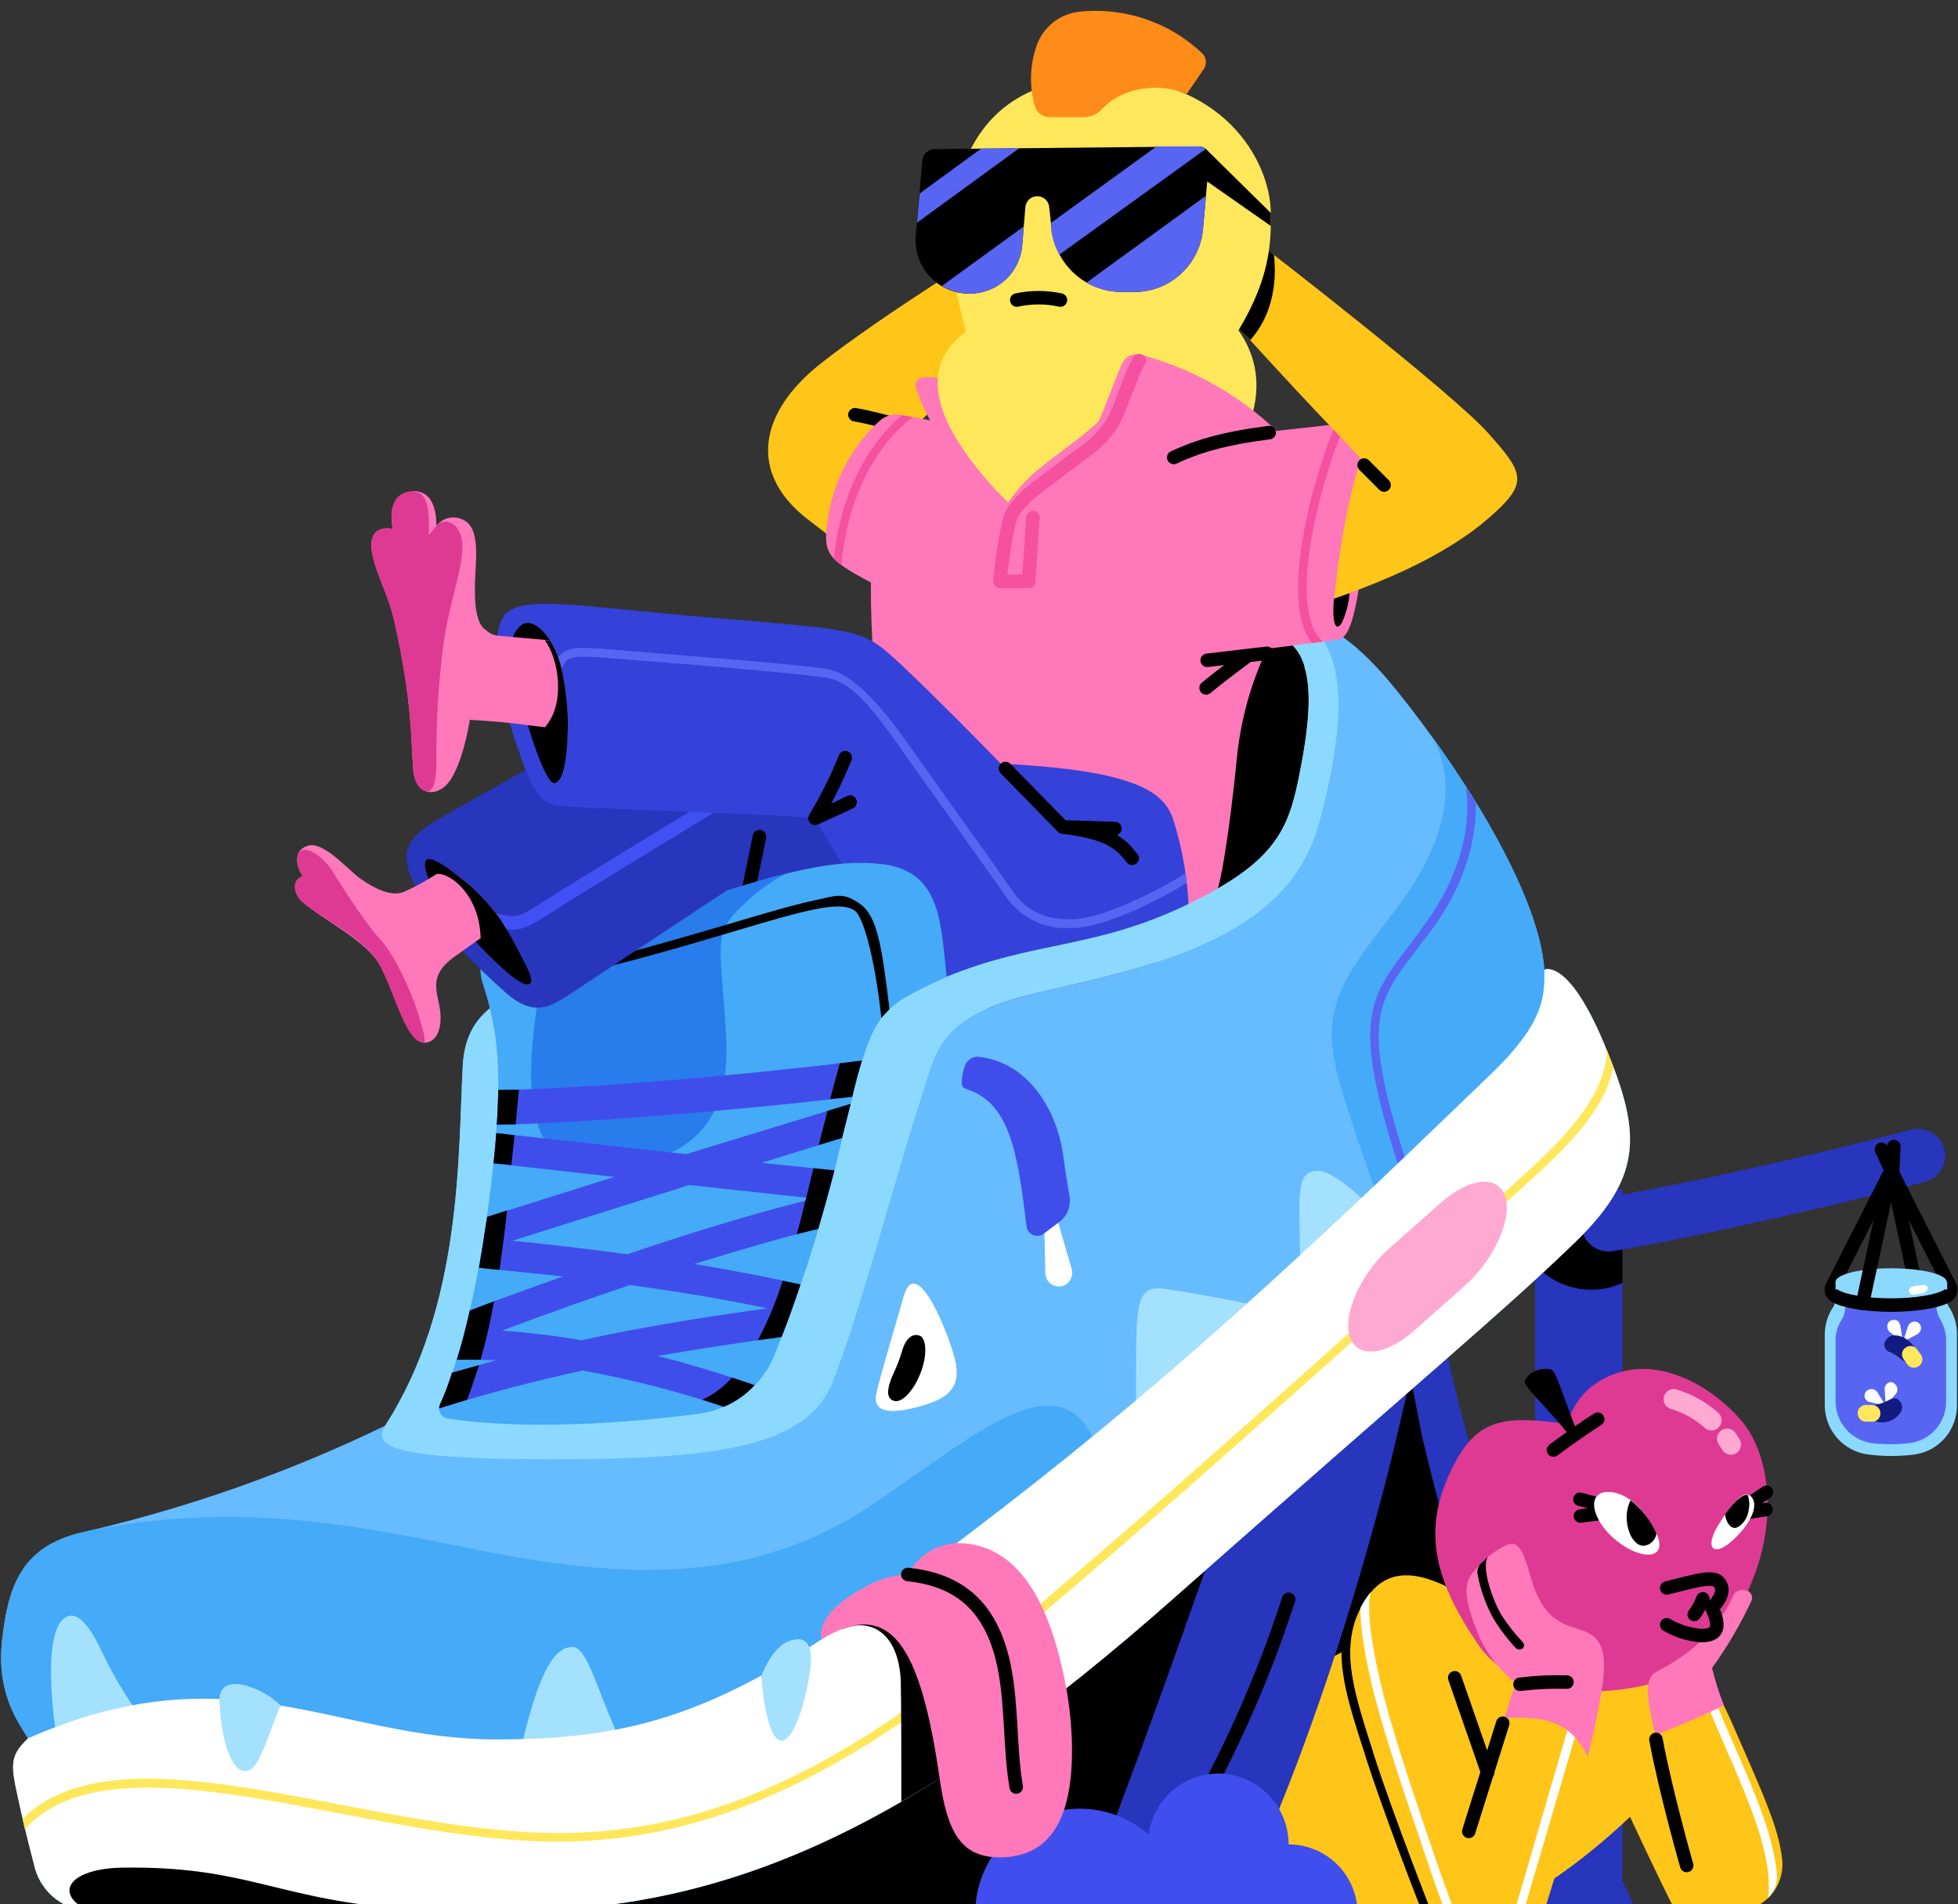 <svg width="145" height="141" viewBox="0 0 145 141" fill="none" xmlns="http://www.w3.org/2000/svg">
<rect x="0" y="0" width="145" height="141" fill="#333333" stroke="none"/>
<g clip-path="url(#clip0_1485_2006)">
<path d="M121.193 141.509C112.365 123.244 107.412 101.373 107.412 101.373L107.013 99.249L89.237 101.373V141.509H121.193Z" fill="#2835BD"/>
<path d="M117.358 141.51C109.609 125.487 105.295 106.3 105.295 106.3L104.256 100.932L89.357 106.3V141.51H117.358Z" fill="black"/>
<path d="M120.154 88.074H113.683V141.534H120.154V88.074Z" fill="#2835BD"/>
<path d="M120.154 95.004C119.185 95.446 118.11 95.602 117.056 95.453C116.002 95.304 115.012 94.856 114.202 94.162L113.683 93.722V91.318L120.154 90.077V95.004Z" fill="black"/>
<path d="M110.248 141.509C114.682 140.428 120.714 134.54 120.714 134.54C120.714 134.54 122.831 139.106 124.069 141.509H128.543C129.026 141.512 129.504 141.413 129.946 141.217C130.388 141.022 130.784 140.736 131.109 140.377C131.433 140.017 131.678 139.594 131.828 139.133C131.977 138.673 132.029 138.186 131.978 137.704C131.779 135.741 130.86 133.538 129.462 130.334C127.105 125.006 126.346 122.202 121.752 122.202H117.598L108.011 117.956C101.86 121.201 97.626 123.083 93.991 125.246C88.638 128.531 84.404 135.02 88.558 141.509H110.248Z" fill="#FFC619"/>
<path d="M42.741 106.3V141.51H91.394C99.143 125.487 103.457 106.3 103.457 106.3L104.616 101.373L42.741 106.3Z" fill="#2835BD"/>
<path d="M92.353 107.381L42.741 112.028V141.51H79.85C83.445 133.298 92.353 107.381 92.353 107.381Z" fill="black"/>
<path d="M85.762 138.826C89.854 132.48 93.104 125.626 95.428 118.437" stroke="black" stroke-linecap="round" stroke-linejoin="round"/>
<path d="M79.969 133.939C77.914 133.939 75.943 134.758 74.49 136.215C73.037 137.672 72.22 139.649 72.22 141.71H87.719C87.719 139.649 86.902 137.672 85.449 136.215C83.996 134.758 82.025 133.939 79.969 133.939Z" fill="#404EED"/>
<path d="M90.995 141.51C98.744 125.487 103.098 106.3 103.098 106.3L90.995 141.51Z" fill="#2835BD"/>
<path d="M105.974 141.47C105.934 141.389 103.178 134.42 101.74 129.933L101.66 129.653C100.701 126.608 99.903 124.165 100.022 122.002L99.343 122.362C99.343 124.526 100.102 126.929 101.061 129.853L101.141 130.133C102.459 134.219 104.816 140.348 105.295 141.51H105.974V141.47Z" fill="black"/>
<path d="M130.939 140.548C131.186 140.307 131.372 140.01 131.483 139.684C131.594 139.356 131.627 139.008 131.578 138.666C131.299 135.822 129.821 132.417 128.263 128.892L126.665 125.126L126.066 125.367C126.585 126.649 127.144 127.89 127.664 129.132C129.541 133.418 131.339 137.544 130.939 140.548Z" fill="white"/>
<path d="M117.598 130.094C116.839 133.218 115.76 137.103 114.362 141.51H105.974C105.974 141.51 103.257 134.5 101.779 129.973C100.301 125.447 99.223 122.202 100.701 119.198C102.179 116.194 104.496 115.953 108.011 117.956L107.492 123.644L110.168 131.255L111.406 127.209C114.042 125.487 117.358 126.448 117.598 130.094Z" fill="#FFC619"/>
<path d="M106.773 138.986L106.094 137.023C104.616 132.657 103.338 128.932 102.459 125.527C101.74 122.723 101.141 119.398 101.5 117.916C101.207 118.275 100.952 118.664 100.741 119.078C100.741 121.241 101.46 124.245 101.82 125.687C102.738 129.132 104.017 132.857 105.495 137.223L106.174 139.226C106.467 140.054 106.746 140.815 107.013 141.509H107.732C107.412 140.788 107.132 139.987 106.773 138.986Z" fill="white"/>
<path d="M112.844 141.51C113.763 138.425 115.081 133.899 116.799 128.05C116.811 128.008 116.814 127.964 116.808 127.921C116.802 127.877 116.788 127.836 116.765 127.798C116.743 127.761 116.713 127.728 116.677 127.703C116.642 127.677 116.602 127.659 116.559 127.65C116.52 127.631 116.477 127.621 116.434 127.621C116.391 127.621 116.348 127.631 116.309 127.65C116.271 127.669 116.237 127.698 116.211 127.732C116.185 127.767 116.168 127.808 116.16 127.85C114.402 133.819 113.084 138.425 112.165 141.51H112.844Z" fill="white"/>
<path d="M116.08 105.458C111.047 104.737 109.129 105.098 107.252 109.344C105.374 113.59 106.333 117.195 109.449 121.762C112.564 126.328 120.234 125.487 123.15 124.405C126.066 123.324 128.622 120.4 130.06 116.274C131.498 112.148 131.059 107.622 128.902 105.138C126.745 102.655 123.11 100.612 119.834 101.653C116.559 102.695 116.08 105.458 116.08 105.458Z" fill="#DE3A93"/>
<path d="M118.517 111.427L116.999 111.026" stroke="black" stroke-linecap="round" stroke-linejoin="round"/>
<path d="M118.596 112.068L117.039 112.268" stroke="black" stroke-linecap="round" stroke-linejoin="round"/>
<path d="M129.621 111.307L130.819 110.506" stroke="black" stroke-linecap="round" stroke-linejoin="round"/>
<path d="M129.541 111.988L130.779 111.788" stroke="black" stroke-linecap="round" stroke-linejoin="round"/>
<path d="M114.442 101.373C113.603 101.373 112.964 101.934 112.924 102.334C112.884 102.735 114.402 104.017 116.359 106.46L116.879 106.26C115.041 101.533 115.281 101.333 114.442 101.373Z" fill="black"/>
<path d="M118.317 105.098C116.799 106.06 115.042 107.381 115.042 107.381" stroke="black" stroke-linecap="round" stroke-linejoin="round"/>
<path d="M117.598 130.094C118.077 128.051 118.436 126.328 118.636 125.006C119.195 121.562 118.157 121.001 116.639 120.56C115.121 120.119 114.043 119.278 113.324 116.675C112.605 114.071 112.165 114.111 111.286 114.552C110.328 115.072 109.506 115.813 108.89 116.715C108.41 117.556 108.49 118.517 109.409 120.881C110.017 122.359 110.994 123.655 112.245 124.646L111.406 127.21C114.482 127.089 116.319 127.49 117.598 130.094Z" fill="#FF78B9"/>
<path d="M122.591 128.491C122.151 126.528 121.592 124.405 122.591 123.844C123.589 123.284 126.665 121.842 128.343 118.196C128.378 118.106 128.43 118.023 128.498 117.953C128.566 117.884 128.647 117.828 128.737 117.791C128.826 117.753 128.923 117.735 129.02 117.735C129.116 117.737 129.212 117.757 129.301 117.796H129.381C129.454 117.822 129.521 117.863 129.577 117.917C129.633 117.97 129.678 118.035 129.708 118.106C129.737 118.178 129.753 118.255 129.751 118.332C129.75 118.41 129.733 118.486 129.701 118.557C128.883 120.299 127.908 121.962 126.785 123.524C127.018 124.463 127.311 125.387 127.664 126.288C125.826 127.209 122.591 128.491 122.591 128.491Z" fill="#FF78B9"/>
<path d="M112.765 122.082C112.824 122.016 112.856 121.931 112.856 121.842C112.856 121.753 112.824 121.668 112.765 121.601C112.167 120.974 111.633 120.29 111.167 119.559C110.408 118.237 109.689 115.873 110.208 115.272L109.649 115.793C109.56 115.889 109.493 116.004 109.452 116.128C109.41 116.252 109.396 116.384 109.409 116.514C109.621 117.695 110.026 118.832 110.608 119.879C111.091 120.669 111.653 121.407 112.285 122.082L112.525 122.162L112.765 122.082Z" fill="black"/>
<path d="M112.564 124.726C113.717 124.583 114.879 124.53 116.04 124.565" stroke="black" stroke-linecap="round" stroke-linejoin="round"/>
<path d="M108.77 135.621L111.287 127.61" stroke="black" stroke-linecap="round" stroke-linejoin="round"/>
<path d="M110.168 131.255L107.731 124.245" stroke="black" stroke-linecap="round" stroke-linejoin="round"/>
<path d="M122.631 128.812C123.35 132.697 124.908 138.145 124.908 138.145" stroke="black" stroke-linecap="round" stroke-linejoin="round"/>
<path d="M90.235 131.335C88.848 131.335 87.517 131.888 86.535 132.872C85.554 133.857 85.002 135.191 85.002 136.583V141.71H95.428V136.583C95.428 135.198 94.882 133.869 93.91 132.886C92.937 131.903 91.616 131.346 90.235 131.335Z" fill="#404EED"/>
<path d="M95.428 136.583C94.754 136.577 94.084 136.706 93.459 136.962C92.834 137.217 92.266 137.594 91.787 138.07C91.308 138.547 90.928 139.114 90.668 139.739C90.409 140.363 90.275 141.033 90.275 141.71H100.541C100.541 140.35 100.002 139.046 99.044 138.084C98.085 137.123 96.784 136.583 95.428 136.583Z" fill="#404EED"/>
<path d="M111.446 91.879L119.315 90.638" stroke="black" stroke-width="4" stroke-linecap="round" stroke-linejoin="round"/>
<path d="M127.904 106.54L128.183 106.981" stroke="#FFA8D2" stroke-width="1.5" stroke-linecap="round" stroke-linejoin="round"/>
<path d="M123.949 103.616C124.983 103.927 125.937 104.46 126.745 105.178" stroke="#FFA8D2" stroke-width="1.5" stroke-linecap="round" stroke-linejoin="round"/>
<path d="M119.116 90.677C125.787 89.556 136.492 87.072 142.044 85.59" stroke="#2835BD" stroke-width="4" stroke-linecap="round" stroke-linejoin="round"/>
<path d="M140.047 86.672L142.164 96.526" stroke="black" stroke-linecap="round" stroke-linejoin="round"/>
<path d="M144.161 96.206V94.924H135.932V96.246C135.915 96.429 135.861 96.606 135.772 96.766C135.36 97.368 135.138 98.079 135.133 98.809V104.057C135.134 104.944 135.454 105.8 136.033 106.47C136.613 107.139 137.414 107.577 138.289 107.702C139.469 107.862 140.664 107.862 141.844 107.702C142.708 107.567 143.495 107.124 144.06 106.455C144.625 105.785 144.93 104.934 144.92 104.057V98.809C144.93 98.084 144.721 97.371 144.321 96.766C144.208 96.602 144.152 96.405 144.161 96.206Z" fill="#8CD9FF"/>
<path d="M143.402 96.766V95.124H136.652V96.766C136.654 97.089 136.571 97.407 136.412 97.688C136.093 98.16 135.926 98.719 135.933 99.29V103.776C135.934 104.521 136.2 105.241 136.683 105.807C137.166 106.372 137.835 106.746 138.569 106.861C139.524 106.981 140.49 106.981 141.445 106.861C142.19 106.763 142.873 106.395 143.366 105.827C143.859 105.259 144.128 104.529 144.121 103.776V99.29C144.118 98.726 143.967 98.174 143.682 97.688C143.512 97.409 143.416 97.092 143.402 96.766Z" fill="#5865F2"/>
<path d="M135.933 95.565C135.933 96.126 137.77 96.566 140.047 96.566C142.324 96.566 144.161 96.126 144.161 95.565L140.047 93.922L135.933 95.565Z" fill="#8CD9FF"/>
<path d="M135.693 95.244C135.658 95.304 135.635 95.371 135.626 95.44C135.617 95.51 135.622 95.58 135.641 95.647C135.659 95.714 135.691 95.777 135.734 95.832C135.778 95.886 135.832 95.932 135.893 95.965C136.572 96.366 138.17 96.646 140.047 96.646C141.924 96.646 143.522 96.366 144.201 95.965C144.317 95.891 144.402 95.776 144.438 95.643C144.475 95.51 144.462 95.368 144.401 95.244L140.047 86.672L135.693 95.244Z" stroke="black" stroke-linecap="round" stroke-linejoin="round"/>
<path d="M139.648 104.096L138.409 103.816C138.29 103.773 138.19 103.688 138.13 103.576C138.073 103.464 138.062 103.334 138.099 103.214C138.137 103.095 138.219 102.995 138.329 102.935C138.389 102.9 138.456 102.877 138.525 102.868C138.594 102.859 138.664 102.864 138.731 102.882C138.798 102.901 138.861 102.933 138.915 102.976C138.97 103.02 139.015 103.074 139.048 103.135L139.648 104.096Z" fill="white"/>
<path d="M139.648 104.097L139.568 102.855C139.565 102.796 139.575 102.738 139.595 102.683C139.616 102.627 139.647 102.577 139.688 102.535C139.722 102.482 139.767 102.439 139.821 102.408C139.875 102.376 139.935 102.358 139.997 102.354C140.059 102.35 140.121 102.361 140.178 102.385C140.236 102.41 140.286 102.447 140.327 102.494C140.431 102.581 140.498 102.704 140.512 102.839C140.527 102.974 140.489 103.109 140.407 103.215L139.648 104.097Z" fill="white"/>
<path d="M139.887 105.258C139.208 105.459 138.569 105.258 138.409 104.818C138.249 104.377 138.489 104.137 139.128 103.977C139.407 103.904 139.676 103.797 139.927 103.656C140.446 103.376 140.726 103.696 140.846 104.057C140.966 104.417 140.566 105.018 139.887 105.258Z" fill="#121B80"/>
<path d="M138.664 104.048L138.184 104.039C137.853 104.034 137.58 104.298 137.575 104.63L137.574 104.666C137.568 104.997 137.832 105.271 138.163 105.277L138.642 105.285C138.973 105.291 139.245 105.027 139.251 104.695L139.252 104.659C139.258 104.327 138.994 104.054 138.664 104.048Z" fill="#FFE75C"/>
<path d="M140.926 99.37L142.044 98.769C142.133 98.693 142.201 98.597 142.244 98.489C142.262 98.428 142.269 98.364 142.263 98.301C142.257 98.239 142.238 98.177 142.208 98.122C142.179 98.066 142.139 98.016 142.09 97.976C142.041 97.936 141.985 97.906 141.924 97.888C141.792 97.851 141.65 97.868 141.531 97.935C141.411 98.003 141.322 98.116 141.285 98.248L140.926 99.37Z" fill="white"/>
<path d="M140.925 99.37L140.725 98.128C140.683 98.008 140.615 97.898 140.526 97.808C140.416 97.749 140.289 97.728 140.165 97.75C140.042 97.772 139.93 97.834 139.847 97.928C139.77 98.051 139.744 98.198 139.774 98.341C139.804 98.482 139.887 98.607 140.006 98.689L140.925 99.37Z" fill="white"/>
<path d="M141.245 99.209C141.804 99.61 142.084 100.251 141.804 100.611C141.525 100.972 141.205 101.012 140.686 100.571C140.468 100.393 140.225 100.244 139.967 100.131C139.868 100.106 139.778 100.055 139.706 99.983C139.634 99.912 139.584 99.821 139.559 99.722C139.534 99.624 139.537 99.52 139.566 99.422C139.596 99.325 139.652 99.237 139.727 99.169C139.967 98.769 140.686 98.809 141.245 99.209Z" fill="#121B80"/>
<path d="M140.968 100.651L141.25 101.04C141.445 101.308 141.82 101.366 142.087 101.171L142.116 101.15C142.384 100.954 142.442 100.578 142.247 100.31L141.965 99.922C141.77 99.654 141.395 99.595 141.128 99.79L141.099 99.811C140.831 100.007 140.773 100.383 140.968 100.651Z" fill="#FFE75C"/>
<path d="M140.047 95.925C142.319 95.925 144.161 95.477 144.161 94.924C144.161 94.371 142.319 93.922 140.047 93.922C137.774 93.922 135.933 94.371 135.933 94.924C135.933 95.477 137.774 95.925 140.047 95.925Z" fill="#8CD9FF"/>
<path d="M144.201 94.924H135.933V95.493H144.201V94.924Z" fill="#8CD9FF"/>
<path d="M141.725 95.244C141.525 95.284 141.365 95.404 141.365 95.605C141.37 95.647 141.384 95.688 141.404 95.725C141.425 95.762 141.453 95.794 141.486 95.821C141.52 95.847 141.558 95.866 141.599 95.877C141.64 95.888 141.683 95.891 141.725 95.885L142.404 95.765C142.494 95.75 142.576 95.707 142.641 95.642C142.705 95.577 142.748 95.495 142.763 95.404C142.759 95.363 142.746 95.323 142.725 95.288C142.703 95.252 142.675 95.222 142.64 95.199C142.606 95.176 142.567 95.161 142.526 95.155C142.485 95.149 142.443 95.152 142.404 95.164L141.725 95.244Z" fill="white"/>
<path d="M140.047 86.672L137.93 96.526" stroke="black" stroke-linecap="round" stroke-linejoin="round"/>
<path d="M140.366 87.353L139.328 85.11" stroke="black" stroke-linecap="round" stroke-linejoin="round"/>
<path d="M140.126 87.473L140.246 84.909" stroke="black" stroke-linecap="round" stroke-linejoin="round"/>
<path d="M128.902 113.47C130.22 111.948 130.02 111.026 129.581 110.746C129.142 110.466 128.463 110.986 127.264 112.909C126.066 114.832 127.064 115.553 128.902 113.47Z" fill="white"/>
<path d="M122.631 113.47C121.752 111.627 120.234 110.305 118.836 110.505C117.438 110.706 117.997 112.789 119.835 114.191C121.672 115.593 123.589 115.472 122.631 113.47Z" fill="white"/>
<path d="M129.501 111.787C129.579 111.427 129.551 111.051 129.421 110.706C129.062 110.666 128.503 111.066 127.744 112.148C127.824 112.709 128.103 113.109 128.423 113.149C128.742 113.189 129.421 112.629 129.501 111.787Z" fill="black"/>
<path d="M122.671 113.59C122.671 113.55 122.631 113.51 122.631 113.47C122.205 112.542 121.56 111.731 120.753 111.106C120.523 111.564 120.426 112.078 120.474 112.589C120.554 113.67 121.113 114.511 121.752 114.471C121.979 114.441 122.19 114.339 122.355 114.181C122.52 114.023 122.63 113.815 122.671 113.59Z" fill="black"/>
<path d="M123.43 117.596C125.946 116.955 126.945 116.675 127.344 117.235C127.744 117.796 127.384 118.437 126.785 119.078C127.424 120.48 127.224 121.121 125.986 121.121C125.083 121.056 124.208 120.782 123.43 120.32" stroke="black" stroke-linecap="round" stroke-linejoin="round"/>
<path d="M126.106 118.397C125.949 118.813 125.734 119.204 125.467 119.559" stroke="black" stroke-linecap="round" stroke-linejoin="round"/>
<path d="M37.947 141.51C54.844 141.51 68.705 134.46 86.92 118.357C105.135 102.254 111.526 96.966 116.679 91.959C121.832 86.952 121.472 83.708 118.796 77.299C116.12 70.889 114.362 71.811 114.362 71.811C114.043 66.603 108.97 57.991 103.377 51.061C97.785 44.132 94.43 45.253 88.278 45.253C82.127 45.253 80.089 46.935 77.333 54.306C74.577 61.676 67.707 67.925 54.724 70.209C41.742 72.492 34.632 72.372 34.273 78.901C33.913 85.43 34.273 96.686 28.52 105.579C21.37 109.044 13.853 111.691 6.111 113.47C1.558 114.511 0.599 117.516 0.16 121.441C-0.28 125.367 1.318 127.49 2.077 128.732C0.519 130.214 0.839 130.855 1.598 134.339C1.917 135.741 2.277 137.143 2.596 138.385C2.857 139.288 3.403 140.081 4.152 140.644C4.902 141.208 5.814 141.512 6.751 141.51H37.947Z" fill="#66BCFF"/>
<path d="M0.16 121.441C-0.28 125.367 1.318 127.49 2.077 128.732L33.354 132.337L63.632 127.89C63.632 127.89 83.605 111.748 80.888 106.38C78.172 101.012 72.46 106.059 64.831 111.267C57.201 116.474 49.292 116.955 40.224 115.633C31.157 114.311 20.172 110.426 6.111 113.47C1.558 114.511 0.599 117.516 0.16 121.441Z" fill="#45AAF7"/>
<path d="M84.124 103.696C84.163 96.766 83.924 95.124 86.241 95.444C88.557 95.765 92.352 96.526 92.352 96.526L88.238 103.055L84.124 103.696Z" fill="#A3E1FF"/>
<path d="M96.267 92.921C96.267 89.556 95.987 87.353 96.906 86.872C97.824 86.391 98.903 86.992 100.82 88.715C102.738 90.437 96.267 92.921 96.267 92.921Z" fill="#A3E1FF"/>
<path d="M4.074 127.89C3.554 123.844 3.674 120.64 4.753 119.839C5.831 119.037 6.87 120.88 7.629 122.482C8.596 124.516 9.803 126.425 11.224 128.17L4.074 127.89Z" fill="#A3E1FF"/>
<path d="M38.746 128.772C40.064 123.364 41.183 122.042 42.301 121.962C43.42 121.882 43.979 124.446 45.577 128.091L42.94 129.333L38.746 128.772Z" fill="#A3E1FF"/>
<path d="M110.647 79.301C93.671 95.765 83.525 104.817 69.304 115.432C55.084 126.048 48.732 128.811 36.789 128.811C24.845 128.811 17.176 122.082 2.077 128.731C0.519 130.213 0.839 130.854 1.597 134.339C1.917 135.741 2.277 137.143 2.596 138.385C2.857 139.287 3.403 140.081 4.152 140.644C4.901 141.208 5.814 141.511 6.75 141.509H37.947C54.844 141.509 68.705 134.459 86.92 118.357C105.135 102.254 111.526 96.966 116.679 91.959C121.832 86.952 121.472 83.707 118.796 77.298C116.119 70.889 114.362 71.811 114.362 71.811C114.362 73.613 114.482 75.536 110.647 79.301Z" fill="white"/>
<path d="M118.995 77.739C118.955 80.063 117.517 82.706 113.603 86.311C105.933 93.321 90.075 107.662 79.17 116.955C67.227 127.249 56.122 135.742 41.343 135.742C36.19 135.742 30.557 134.66 25.085 133.619C15.458 131.776 6.311 130.053 1.677 134.7C1.717 134.94 1.797 135.221 1.837 135.461C6.151 130.694 15.299 132.417 24.965 134.259C30.477 135.301 36.15 136.382 41.343 136.382C56.322 136.382 67.986 127.41 79.57 117.476C90.475 108.142 106.373 93.762 114.002 86.792C116.878 84.148 118.955 81.705 119.475 79.021L118.995 77.739Z" fill="#FFE75C"/>
<path d="M74.297 128.531L68.745 115.873C66.615 117.448 64.657 118.85 62.873 120.079L62.394 120.64C64.471 119.759 66.548 120.92 66.708 124.485C66.748 126.408 66.748 130.294 66.748 133.418C69.351 131.927 71.871 130.296 74.297 128.531Z" fill="black"/>
<path d="M9.067 138.305C5.872 138.345 4.314 139.627 5.592 140.868C6.057 141.302 6.675 141.532 7.31 141.509H34.752C21.09 141.509 19.692 138.145 9.067 138.305Z" fill="black"/>
<path d="M103.177 67.605C99.063 72.892 97.625 74.975 99.343 80.623C100.062 83.067 100.98 85.67 101.739 87.833L110.647 79.301C114.482 75.536 114.362 73.613 114.362 71.811C114.082 67.364 110.367 60.434 105.774 54.185C108.09 57.55 107.292 62.317 103.177 67.605Z" fill="#45AAF7"/>
<path d="M97.705 60.876C100.062 51.863 99.822 45.854 94.03 45.253C92.312 45.093 90.475 45.253 88.278 45.253C82.086 45.253 80.089 46.936 77.333 54.306C74.577 61.677 67.706 67.925 54.724 70.209C41.742 72.492 34.632 72.372 34.272 78.901C33.913 85.43 34.272 96.686 28.52 105.579C27.681 107.061 28.68 108.062 40.623 108.062C52.567 108.062 59.677 107.341 61.675 102.334C63.672 97.327 66.548 86.392 67.986 82.066C69.424 77.739 69.184 75.256 77.133 73.453C85.082 71.651 95.468 69.568 97.705 60.876Z" fill="#8CD9FF"/>
<path d="M70.103 72.332C76.494 69.688 81.008 70.289 87.799 67.044C94.589 63.799 95.468 61.396 96.307 56.95C97.146 52.503 97.745 47.256 93.63 46.895C89.516 46.535 85.801 46.695 83.924 47.336C82.046 47.977 81.567 49.139 79.53 53.345C77.493 57.55 76.494 63.799 67.347 67.885L70.103 72.332Z" fill="black"/>
<path d="M16.257 125.887C16.297 127.93 16.857 130.854 17.975 131.135C19.093 131.415 19.613 129.132 20.771 126.288C19.533 125.006 16.257 123.684 16.257 125.887Z" fill="#A3E1FF"/>
<path d="M67.227 116.594C66.237 116.635 65.269 116.895 64.391 117.355C60.676 119.238 60.716 120.84 60.836 121.401C65.909 118.317 68.146 121.722 69.584 131.696C70.143 135.621 71.141 137.544 74.017 137.544C77.533 137.544 79.61 135.06 79.37 128.651C79.316 127.442 79.183 126.238 78.971 125.046C77.972 119.679 75.895 114.271 70.862 114.271C70.107 114.309 69.375 114.543 68.737 114.95C68.1 115.357 67.579 115.924 67.227 116.594Z" fill="#FF78B9"/>
<path d="M104.735 98.528C102.578 100.451 100.421 100.611 99.942 98.929C99.463 97.247 100.781 94.282 102.938 92.4L106.693 89.075C108.85 87.152 111.007 86.992 111.486 88.674C111.965 90.357 110.607 93.321 108.49 95.204L104.735 98.528Z" fill="#FFA8D2"/>
<path d="M67.227 116.594C70.582 116.955 73.138 118.517 74.217 122.763C74.976 125.767 74.736 129.292 75.255 132.337" stroke="black" stroke-linecap="round" stroke-linejoin="round"/>
<path d="M105.454 68.526L104.455 69.888C101.3 74.014 100.141 75.536 103.497 86.151L104.016 85.67C100.86 75.656 101.899 74.254 104.935 70.288L105.973 68.927C108.45 65.562 109.369 62.237 109.289 59.393L108.57 58.272C108.969 61.196 108.17 64.841 105.454 68.526Z" fill="#5865F2"/>
<path d="M59.957 123.965C60.276 122.162 59.877 121.281 58.958 121.401C58.039 121.521 57.241 122.082 56.362 124.125C57.081 131.936 59.158 128.892 59.957 123.965Z" fill="#A3E1FF"/>
<path d="M92.793 48.177L99.064 47.376C100.062 47.256 100.422 44.973 100.861 42.089C101.301 39.205 100.781 33.957 100.781 33.957L94.31 35.92L92.793 48.177Z" fill="#FF78B9"/>
<path d="M110.209 32.075C107.532 29.07 93.951 18.575 93.951 18.575L90.756 23.182C90.756 23.182 95.269 28.189 98.505 31.554C91.954 32.075 80.13 33.637 80.13 33.637C71.742 31.954 68.187 31.153 68.187 31.153L76.815 22.942L73.659 18.215C73.659 18.215 65.431 23.262 60.797 26.907C56.163 30.552 55.404 35.039 59.798 38.444C64.192 41.848 65.67 42.89 65.67 42.89L93.991 45.814C102.3 43.491 107.253 40.967 110.249 38.363C113.245 35.76 112.885 35.079 110.209 32.075Z" fill="#FFC619"/>
<path d="M63.313 30.712C64.312 30.873 66.069 31.353 66.069 31.353" stroke="black" stroke-linecap="round" stroke-linejoin="round"/>
<path d="M92.233 17.133L89.397 21.9L92.593 25.185C93.631 24.023 94.67 21.98 94.35 18.896L92.233 17.133Z" fill="black"/>
<path d="M73.859 37.963C70.024 33.236 68.666 31.193 67.867 28.83C67.308 27.108 70.703 28.149 75.097 29.471C79.491 30.793 78.812 32.035 73.859 37.963Z" fill="#FF78B9"/>
<path d="M68.346 31.033C64.311 35.56 64.232 41.087 64.671 48.818C64.671 48.818 57.721 55.828 58.719 61.957C59.718 68.086 69.225 70.73 80.05 70.609C88.758 70.529 89.716 68.486 90.515 64.36C90.995 61.677 91.354 58.592 91.594 56.189C91.836 53.663 92.469 51.189 93.471 48.858C98.824 36.401 94.51 31.915 94.51 31.915L80.05 33.076L68.346 31.033Z" fill="#FF78B9"/>
<path d="M71.542 24.544C68.147 27.067 68.865 30.913 73.659 36.2L75.816 38.363L89.757 36.08C94.231 30.512 93.352 26.787 91.714 24.464C93.991 20.698 94.151 18.095 94.111 15.771C94.071 11.846 90.516 5.677 81.568 5.757C76.695 5.797 72.381 7.72 70.823 13.929C70.263 16.092 70.144 19.617 71.542 24.544Z" fill="#FFE75C"/>
<path d="M88.797 10.844C88.904 10.844 89.01 10.866 89.108 10.909C89.205 10.952 89.293 11.015 89.364 11.095C89.436 11.174 89.49 11.268 89.523 11.37C89.556 11.471 89.568 11.579 89.556 11.685L89.077 17.093C88.935 18.306 88.367 19.428 87.473 20.258C86.58 21.088 85.421 21.571 84.204 21.619H83.125C81.853 21.632 80.621 21.179 79.658 20.346C78.695 19.513 78.067 18.356 77.893 17.093L77.693 15.291C77.664 15.078 77.558 14.884 77.396 14.744C77.235 14.604 77.028 14.527 76.814 14.53C76.594 14.529 76.382 14.61 76.219 14.759C76.057 14.907 75.955 15.111 75.935 15.331L75.696 18.215C75.607 19.168 75.171 20.055 74.471 20.705C73.77 21.356 72.855 21.724 71.901 21.74C71.328 21.761 70.758 21.658 70.23 21.437C69.701 21.216 69.227 20.883 68.84 20.46C68.452 20.037 68.161 19.535 67.986 18.988C67.811 18.442 67.757 17.863 67.826 17.293L68.306 11.846C68.334 11.629 68.438 11.43 68.599 11.284C68.76 11.137 68.967 11.052 69.185 11.044L88.797 10.844Z" fill="black"/>
<path d="M89.317 11.045L94.11 15.772V16.733L89.357 13.408L89.317 11.045Z" fill="black"/>
<path d="M94.51 31.874C92.261 29.744 89.614 28.083 86.72 26.987C84.124 26.066 83.525 25.826 82.926 27.308C82.326 28.79 81.687 30.472 81.448 31.033C81.208 31.594 78.372 33.517 76.654 34.959C74.937 36.401 73.139 39.485 73.139 39.485L91.354 40.887L94.51 31.874Z" fill="#FF78B9"/>
<path d="M98.424 31.474L100.781 33.957C99.703 37.322 99.023 41.528 98.624 46.215L89.317 46.895L94.51 31.914L98.424 31.474Z" fill="#FF78B9"/>
<path d="M68.346 31.033L66.629 30.712C66.365 30.674 66.096 30.694 65.841 30.77C65.586 30.846 65.35 30.977 65.15 31.153C63.195 32.938 61.876 35.315 61.396 37.923C60.876 40.967 61.036 41.287 64.551 43.17C66.908 44.452 69.345 38.844 70.663 35.039C70.816 34.624 70.876 34.18 70.838 33.739C70.8 33.298 70.666 32.872 70.445 32.489C70.223 32.106 69.92 31.777 69.558 31.526C69.195 31.274 68.781 31.106 68.346 31.033Z" fill="#FF78B9"/>
<path d="M70.024 62.197C66.966 58.623 63.523 55.399 59.758 52.584L50.81 57.27L53.727 66.002C53.727 66.002 56.123 69.047 58.36 71.45C60.597 73.854 64.632 73.934 72.061 74.575C74.857 69.568 73.579 66.403 70.024 62.197Z" fill="#2835BD"/>
<path d="M55.444 65.842L56.243 61.956" stroke="black" stroke-linecap="round" stroke-linejoin="round"/>
<path d="M86.84 60.555C86.121 58.592 83.924 57.03 74.098 56.549L70.463 52.864L60.357 60.595C63.952 66.683 68.026 74.014 72.061 74.575C76.095 75.135 79.73 74.855 84.524 71.931C87.559 70.048 87.959 69.167 88.039 67.565C87.978 65.182 87.574 62.822 86.84 60.555Z" fill="#3442D9"/>
<path d="M97.706 60.875C95.469 69.568 85.083 71.611 77.134 73.453C69.944 75.095 69.465 77.258 68.386 80.864L62.954 79.421V73.814L70.104 72.332C76.495 69.688 81.009 70.289 87.799 67.044C94.59 63.799 95.469 61.396 96.308 56.95C96.827 54.346 97.226 51.382 96.587 49.339L98.864 49.659C99.463 52.383 98.944 56.229 97.706 60.875Z" fill="#8CD9FF"/>
<path d="M36.91 69.487C36.38 69.809 35.974 70.3 35.756 70.881C35.539 71.463 35.523 72.1 35.711 72.692C36.87 76.377 37.389 79.221 36.31 88.194C35.232 97.167 33.434 102.134 32.596 103.976C32.544 104.086 32.519 104.206 32.523 104.327C32.527 104.447 32.56 104.566 32.618 104.671C32.677 104.777 32.759 104.867 32.859 104.935C32.96 105.002 33.075 105.044 33.195 105.058C37.669 105.739 44.379 105.659 51.729 104.697C52.969 104.534 54.144 104.044 55.133 103.277C56.123 102.51 56.892 101.494 57.361 100.331C59.251 95.629 60.799 90.796 61.995 85.871C64.671 74.815 64.352 75.015 70.104 72.332C69.664 68.366 69.704 64.56 65.39 64C60.357 63.359 54.845 65.842 46.936 68.005C45.138 66.403 43.501 65.602 36.91 69.487Z" fill="#45AAF7"/>
<path d="M58.559 64.601C55.244 65.402 51.489 66.764 46.936 68.005C45.617 66.844 44.379 66.083 41.224 67.325C41.106 67.624 41.013 67.932 40.944 68.246C39.506 75.416 36.79 87.153 44.938 86.512C53.087 85.871 54.006 81.024 53.766 76.618C53.526 72.211 53.007 69.768 53.766 68.486C54.525 67.204 57.201 64.961 58.559 64.601Z" fill="#287CEB"/>
<path d="M65.87 74.735C65.311 70.048 64.951 67.805 63.673 66.924C62.395 66.043 61.955 66.323 60.277 66.683C58.6 67.044 56.483 67.685 53.766 68.486C48.693 69.968 42.382 71.851 39.985 71.691L39.187 71.57C39.746 70.97 43.181 69.728 45.458 68.887L47.056 68.286C47.093 68.277 47.128 68.26 47.159 68.237C47.19 68.213 47.215 68.183 47.234 68.15C47.253 68.115 47.265 68.078 47.268 68.039C47.272 68.001 47.267 67.962 47.255 67.925L46.936 68.005L46.656 67.765L45.218 68.286C39.906 70.249 38.388 70.93 38.508 71.691C38.627 72.452 39.227 72.291 39.946 72.332C42.422 72.492 48.534 70.689 53.966 69.087C56.642 68.286 58.959 67.605 60.397 67.324C61.835 67.044 62.754 67.044 63.313 67.445C63.873 67.845 64.751 70.649 65.27 75.376L65.87 74.735Z" fill="black"/>
<path d="M67.907 16.492L75.496 10.964L72.66 11.004L68.106 14.329L67.907 16.492Z" fill="#5865F2"/>
<path d="M69.744 21.179C70.398 21.561 71.144 21.756 71.901 21.74C72.855 21.724 73.771 21.356 74.471 20.706C75.171 20.055 75.607 19.168 75.696 18.215L75.816 16.773L69.744 21.179Z" fill="#5865F2"/>
<path d="M88.798 10.844H85.642L77.853 16.492V17.093C77.943 17.712 78.146 18.31 78.452 18.856L89.277 11.044C89.143 10.929 88.975 10.858 88.798 10.844Z" fill="#5865F2"/>
<path d="M89.078 17.093L89.317 14.489L80.45 20.938C81.269 21.393 82.19 21.627 83.126 21.619H84.204C85.421 21.57 86.581 21.088 87.474 20.258C88.367 19.428 88.936 18.306 89.078 17.093Z" fill="#5865F2"/>
<path d="M75.296 22.22C76.362 21.987 77.466 21.987 78.532 22.22" stroke="black" stroke-linecap="round" stroke-linejoin="round"/>
<path d="M41.823 54.025C41.863 54.146 41.903 54.226 41.943 54.226C41.983 54.226 42.023 54.186 42.062 54.065" fill="black"/>
<path d="M48.614 52.183C44.3 53.865 38.268 57.391 33.075 60.315C30.199 61.917 29.32 62.878 30.838 65.802C32.356 68.727 35.232 71.531 37.389 73.453C39.546 75.376 40.745 74.575 42.342 73.533L53.727 66.003L59.758 52.584C57.242 50.821 52.968 50.461 48.614 52.183Z" fill="#2835BD"/>
<path d="M36.43 68.085C38.268 68.446 38.268 68.646 40.544 67.164C42.821 65.682 54.286 58.752 55.444 57.991" stroke="#4150F2" stroke-miterlimit="10" stroke-linecap="round"/>
<path d="M65.27 47.937C63.473 46.615 62.235 46.535 52.568 45.734C42.901 44.933 38.388 43.931 37.269 45.694C36.151 47.456 37.149 51.862 38.268 55.187C39.386 58.512 40.025 59.593 41.583 59.714C43.141 59.834 57.681 60.314 60.357 60.595L61.675 62.838L74.098 56.549C74.098 56.549 67.028 49.259 65.27 47.937Z" fill="#3442D9"/>
<path d="M34.593 65.401C32.196 63.439 31.237 63.078 31.517 64.4C31.796 65.722 33.314 67.685 34.952 69.447C36.59 71.21 38.467 73.012 39.106 72.892C39.745 72.772 38.986 71.57 37.988 69.647C37.135 68.029 35.983 66.588 34.593 65.401Z" fill="black"/>
<path d="M37.229 68.326L35.232 69.728L33.594 70.889C31.637 72.331 32.436 73.493 32.596 74.855C32.755 76.217 32.316 77.218 31.397 77.218C30.479 77.218 29.12 73.373 28.162 71.53C27.203 69.688 24.047 68.206 22.41 66.804C21.731 66.203 21.571 65.201 22.41 64.881C22.05 64.36 21.571 63.038 22.769 62.638C23.968 62.237 25.765 64.44 26.764 65.121C27.762 65.802 29.001 66.443 29.919 66.043C30.551 65.76 31.164 65.439 31.757 65.081L33.115 64.24L34.593 65.402C35.596 66.256 36.482 67.239 37.229 68.326Z" fill="#FF78B9"/>
<path d="M97.706 60.876C95.469 69.568 85.083 71.611 77.134 73.453C69.185 75.296 69.425 77.699 67.987 82.066C66.549 86.432 63.672 97.367 61.675 102.334L88.239 86.672L99.104 66.003L97.706 60.876Z" fill="#66BCFF"/>
<path d="M66.908 96.045C66.029 99.129 65.311 101.453 64.911 103.135C64.512 104.817 66.349 104.657 68.306 104.096C70.264 103.536 71.103 102.694 70.783 100.972C70.463 99.249 67.867 92.56 66.908 96.045Z" fill="white"/>
<path d="M34.593 65.402L33.115 64.24C32.755 64.2 32.556 64.2 32.396 64.32C32.236 64.441 32.276 64.521 32.316 64.721C33.235 64.561 35.512 66.203 35.592 69.448C36.111 69.688 36.39 69.848 36.59 69.728C36.79 69.608 37.069 69.047 37.229 68.326C36.482 67.239 35.596 66.256 34.593 65.402Z" fill="black"/>
<path d="M31.078 75.456C30.678 73.934 29.32 70.81 28.162 69.568C27.003 68.326 25.166 65.402 24.567 64.441C23.968 63.479 22.41 62.278 22.05 63.359C21.972 63.894 22.101 64.438 22.41 64.881C21.571 65.202 21.731 66.203 22.41 66.804C24.047 68.206 27.123 69.488 28.162 71.531C29.2 73.573 29.919 76.538 31.038 77.138L31.357 77.219C31.557 77.179 31.437 76.618 31.078 75.456Z" fill="#DE3A93"/>
<path d="M76.775 3.354C76.269 4.784 76.213 6.336 76.615 7.8C76.679 8.057 76.828 8.285 77.039 8.445C77.25 8.606 77.509 8.689 77.773 8.681H80.21C80.481 8.682 80.75 8.626 80.998 8.515C81.246 8.405 81.467 8.243 81.648 8.04C83.126 6.478 85.802 6.077 87.88 6.959L89.118 5.156C89.251 4.98 89.316 4.761 89.301 4.54C89.286 4.32 89.193 4.112 89.038 3.954C87.827 2.807 86.382 1.936 84.802 1.404C83.223 0.871 81.547 0.689 79.891 0.87C79.193 0.954 78.532 1.231 77.982 1.669C77.432 2.108 77.014 2.691 76.775 3.354Z" fill="#FF8C19"/>
<path d="M98.784 44.332C98.624 46.214 98.944 46.855 99.383 46.094C99.692 45.411 99.881 44.679 99.942 43.931L98.784 44.332Z" fill="black"/>
<path d="M93.991 32.034C90.555 32.475 88.638 33.076 86.92 33.877" stroke="black" stroke-linecap="round" stroke-linejoin="round"/>
<path d="M101.021 34.438L102.499 35.92" stroke="black" stroke-linecap="round" stroke-linejoin="round"/>
<path d="M92.273 48.658C92.273 48.658 90.475 49.98 89.317 50.941" stroke="black" stroke-linecap="round" stroke-linejoin="round"/>
<path d="M76.495 38.323L76.176 43.05H74.059C74.182 41.498 74.423 39.959 74.778 38.443C74.857 38.184 74.978 37.941 75.137 37.722C75.668 37.055 76.286 36.462 76.975 35.96L80.65 33.196C81.69 32.427 82.481 31.368 82.926 30.151C83.446 28.79 84.085 27.067 84.364 26.706" stroke="#F551A0" stroke-linecap="round" stroke-linejoin="round"/>
<path d="M98.744 31.794C97.067 36.04 95.229 43.25 96.627 46.695C96.767 47.02 96.942 47.328 97.147 47.616L97.945 47.536C97.643 47.222 97.399 46.856 97.227 46.455C95.948 43.37 97.546 36.721 99.224 32.315L98.744 31.794Z" fill="#F551A0"/>
<path d="M61.755 41.367C61.915 41.556 62.103 41.719 62.314 41.848C62.714 37.161 64.631 33.196 67.587 30.873L66.788 30.752C64.032 33.116 62.194 36.921 61.755 41.367Z" fill="#F551A0"/>
<path d="M93.831 48.377L89.397 48.898" stroke="black" stroke-linecap="round" stroke-linejoin="round"/>
<path d="M87.879 65.362C86.281 66.443 82.886 68.085 80.729 68.566C80.19 68.677 79.641 68.731 79.091 68.726C78.226 68.759 77.366 68.579 76.587 68.202C75.807 67.824 75.131 67.262 74.617 66.563L72.54 63.639C70.743 61.076 68.466 57.911 66.828 55.628C66.788 55.548 66.788 55.508 66.748 55.468C64.272 51.983 62.953 50.461 61.116 50.18C59.279 49.9 53.966 49.419 44.659 48.698C42.342 48.538 41.982 48.578 41.543 49.619C41.53 49.659 41.509 49.695 41.481 49.725C41.453 49.755 41.419 49.778 41.381 49.794C41.342 49.809 41.302 49.816 41.261 49.813C41.219 49.811 41.179 49.799 41.144 49.78C41.07 49.745 41.011 49.687 40.974 49.614C40.938 49.542 40.927 49.459 40.944 49.379C41.583 47.817 42.541 47.897 44.699 48.057C50.131 48.498 59.438 49.219 61.236 49.539C63.033 49.86 64.991 51.903 67.267 55.107C67.267 55.147 67.307 55.187 67.347 55.227C68.985 57.511 71.222 60.715 73.059 63.239L75.137 66.203C76.255 67.765 78.292 68.406 80.569 67.925C82.846 67.445 86.561 65.522 87.799 64.641C87.846 64.879 87.872 65.12 87.879 65.362Z" fill="#5865F2"/>
<path d="M38.507 46.374C37.349 47.456 37.948 49.579 38.747 52.503C39.546 55.427 40.544 58.071 41.063 57.991C41.583 57.911 41.862 56.869 41.982 55.347C42.102 53.825 42.062 51.101 41.463 49.058C40.864 47.015 39.386 45.533 38.507 46.374Z" fill="black"/>
<path d="M42.062 54.066L39.106 53.705C37.668 53.505 36.23 53.385 34.792 53.305C34.513 55.027 33.914 57.23 33.075 58.111C32.236 58.993 30.758 58.953 30.598 56.95C30.438 54.947 30.558 52.103 29.24 46.175C28.761 43.971 27.882 42.65 27.562 40.967C27.243 39.285 28.201 39.005 29.08 39.165C28.881 38.043 28.96 36.601 30.358 36.401C31.757 36.2 32.316 37.402 32.316 38.964C32.523 38.676 32.822 38.468 33.163 38.373C33.505 38.279 33.868 38.304 34.193 38.444C35.152 38.804 35.352 40.006 35.232 41.929C35.112 43.851 35.072 45.894 35.871 46.575C36.67 47.256 36.87 47.016 37.988 47.176L40.704 47.416C41.028 47.928 41.283 48.48 41.463 49.059C41.876 50.695 42.078 52.378 42.062 54.066Z" fill="#FF78B9"/>
<path d="M42.062 54.066C42.078 52.377 41.876 50.695 41.463 49.058C41.283 48.48 41.028 47.928 40.704 47.416H40.345C41.343 48.698 41.943 52.063 40.345 53.865C40.57 54.056 40.827 54.205 41.104 54.306C41.441 54.338 41.779 54.254 42.062 54.066Z" fill="black"/>
<path d="M34.233 40.807C34.393 38.924 33.075 38.123 32.316 38.964C32.316 37.402 31.797 36.2 30.358 36.401C28.921 36.601 28.881 38.043 29.08 39.165C28.201 39.005 27.243 39.325 27.562 40.967C27.882 42.609 28.761 43.971 29.24 46.175C30.558 52.103 30.398 54.587 30.598 56.95C30.601 57.426 30.755 57.889 31.038 58.272C31.956 59.233 32.356 58.072 32.316 56.309C32.294 53.551 32.454 50.794 32.795 48.057C33.195 44.853 34.113 42.69 34.233 40.807Z" fill="#DE3A93"/>
<path d="M30.519 36.401C31.757 36.361 31.797 37.923 31.757 39.645L32.316 38.965C32.316 37.482 31.837 36.281 30.519 36.401Z" fill="#FF78B9"/>
<path d="M62.594 56.108C61.966 57.66 61.218 59.16 60.357 60.595C62.194 59.794 62.953 59.393 62.953 59.393" stroke="black" stroke-linecap="round" stroke-linejoin="round"/>
<path d="M74.458 56.91L78.692 61.236C82.127 61.676 82.926 62.398 83.845 63.559" stroke="black" stroke-linecap="round" stroke-linejoin="round"/>
<path d="M78.692 61.236L82.567 61.356" stroke="black" stroke-linecap="round" stroke-linejoin="round"/>
<path d="M68.147 101.733C67.627 103.055 66.749 103.936 66.189 103.736C65.63 103.536 65.63 102.895 66.189 101.653C66.43 101.149 66.631 100.627 66.789 100.091C67.108 98.929 67.707 98.729 68.147 98.929C68.586 99.13 68.706 100.371 68.147 101.733Z" fill="black"/>
<path d="M36.75 83.908C36.71 84.589 36.63 85.35 36.55 86.151L45.498 87.153L36.071 90.117C35.871 91.479 35.671 92.721 35.471 93.882L41.703 94.523C39.586 95.284 37.269 96.085 34.792 97.047C34.473 98.462 34.153 99.664 33.834 100.652L36.75 100.732L33.474 101.653C33.234 102.447 32.941 103.223 32.596 103.977C32.555 104.08 32.528 104.187 32.516 104.297C36.071 103.176 39.666 102.254 43.141 101.493C46.689 102.135 50.186 103.032 53.606 104.177C54.471 103.812 55.248 103.266 55.883 102.575C54.525 102.094 52.528 101.453 50.091 100.772L48.693 100.412C52.009 99.851 55.084 99.37 57.881 99.01C58.32 97.888 58.799 96.566 59.279 95.124C56.682 94.523 54.006 94.043 51.41 93.602C55.164 92.44 58.12 91.599 60.597 90.998C60.996 89.636 61.396 88.194 61.795 86.672L56.403 86.111L62.355 84.269L62.994 81.745L50.81 85.47L36.75 83.908ZM56.842 96.887C52.768 97.447 48.014 98.168 43.061 99.25C41.197 98.93 39.24 98.689 37.189 98.529C40.744 97.207 43.86 96.085 46.656 95.164C49.892 95.605 53.407 96.166 56.842 96.887ZM60.277 88.755C56.882 89.596 52.488 90.838 46.456 92.881C43.221 92.44 40.305 92.12 37.948 91.879L51.05 87.754L60.277 88.755Z" fill="#3F4EEB"/>
<path d="M36.909 80.744C36.869 81.505 36.869 82.346 36.79 83.307C47.015 82.987 58.719 81.745 63.113 81.224C63.353 80.183 63.593 79.302 63.832 78.54C60.677 78.941 47.934 80.423 36.909 80.744Z" fill="#3F4EEB"/>
<path d="M54.206 102.014L55.883 102.574C55.248 103.266 54.471 103.812 53.607 104.177L52.009 103.656C52.848 103.269 53.596 102.709 54.206 102.014Z" fill="black"/>
<path d="M57.961 94.843L59.279 95.124C58.799 96.566 58.32 97.888 57.881 99.009L56.123 99.249C56.869 97.84 57.484 96.365 57.961 94.843Z" fill="black"/>
<path d="M60.237 86.512L61.795 86.672C61.396 88.194 60.996 89.636 60.597 90.998L58.999 91.399C59.239 90.597 59.438 89.756 59.638 88.915C59.678 88.835 59.678 88.755 59.718 88.675C59.878 87.954 60.078 87.233 60.237 86.512Z" fill="black"/>
<path d="M61.276 82.266L62.993 81.745L62.354 84.269L60.637 84.789C60.836 83.948 61.076 83.107 61.276 82.266Z" fill="black"/>
<path d="M63.832 78.54C63.593 79.302 63.353 80.183 63.113 81.224L61.476 81.385L62.195 78.741L63.832 78.54Z" fill="black"/>
<path d="M33.474 101.653L35.471 101.092C35.192 101.974 34.912 102.815 34.593 103.656L32.516 104.297C32.528 104.187 32.555 104.079 32.596 103.976C32.941 103.223 33.234 102.447 33.474 101.653Z" fill="black"/>
<path d="M34.793 97.047L36.59 96.366C36.311 97.888 35.991 99.29 35.592 100.692H33.834C34.154 99.677 34.473 98.462 34.793 97.047Z" fill="black"/>
<path d="M36.07 90.117L37.548 89.636C37.389 91.198 37.189 92.641 36.989 94.043L35.471 93.882C35.671 92.721 35.871 91.479 36.07 90.117Z" fill="black"/>
<path d="M36.749 83.908L38.108 84.068L37.868 86.272L36.55 86.151C36.63 85.35 36.71 84.589 36.749 83.908Z" fill="black"/>
<path d="M38.427 80.704L38.188 83.267H36.79C36.869 82.306 36.869 81.465 36.909 80.704H38.427Z" fill="black"/>
<path d="M77.334 90.878L77.413 94.283C77.416 94.459 77.465 94.632 77.555 94.783C77.646 94.935 77.775 95.06 77.929 95.145C78.083 95.23 78.257 95.274 78.433 95.27C78.609 95.266 78.781 95.216 78.931 95.124C79.111 95.006 79.25 94.834 79.329 94.633C79.408 94.433 79.422 94.212 79.371 94.002L78.212 89.997L77.334 90.878Z" fill="white"/>
<path d="M71.502 80.623C74.697 81.625 75.336 85.029 76.015 90.798C76.029 90.939 76.081 91.075 76.164 91.191C76.247 91.306 76.36 91.397 76.49 91.454C76.621 91.511 76.763 91.533 76.905 91.516C77.046 91.499 77.18 91.445 77.294 91.358L78.412 90.517C78.705 90.307 78.934 90.02 79.076 89.689C79.216 89.356 79.263 88.992 79.211 88.635C79.091 87.913 78.891 86.792 78.692 85.27C78.212 82.306 76.255 78.701 72.5 78.26C72.296 78.239 72.092 78.282 71.913 78.382C71.734 78.483 71.591 78.636 71.502 78.821C71.311 79.277 71.216 79.768 71.222 80.263C71.226 80.344 71.255 80.422 71.305 80.487C71.355 80.551 71.424 80.599 71.502 80.623Z" fill="#3F4EEB"/>
</g>
<defs>
<clipPath id="clip0_1485_2006">
<rect width="145" height="141" fill="white" transform="translate(0 0.75)"/>
</clipPath>
</defs>
</svg>
